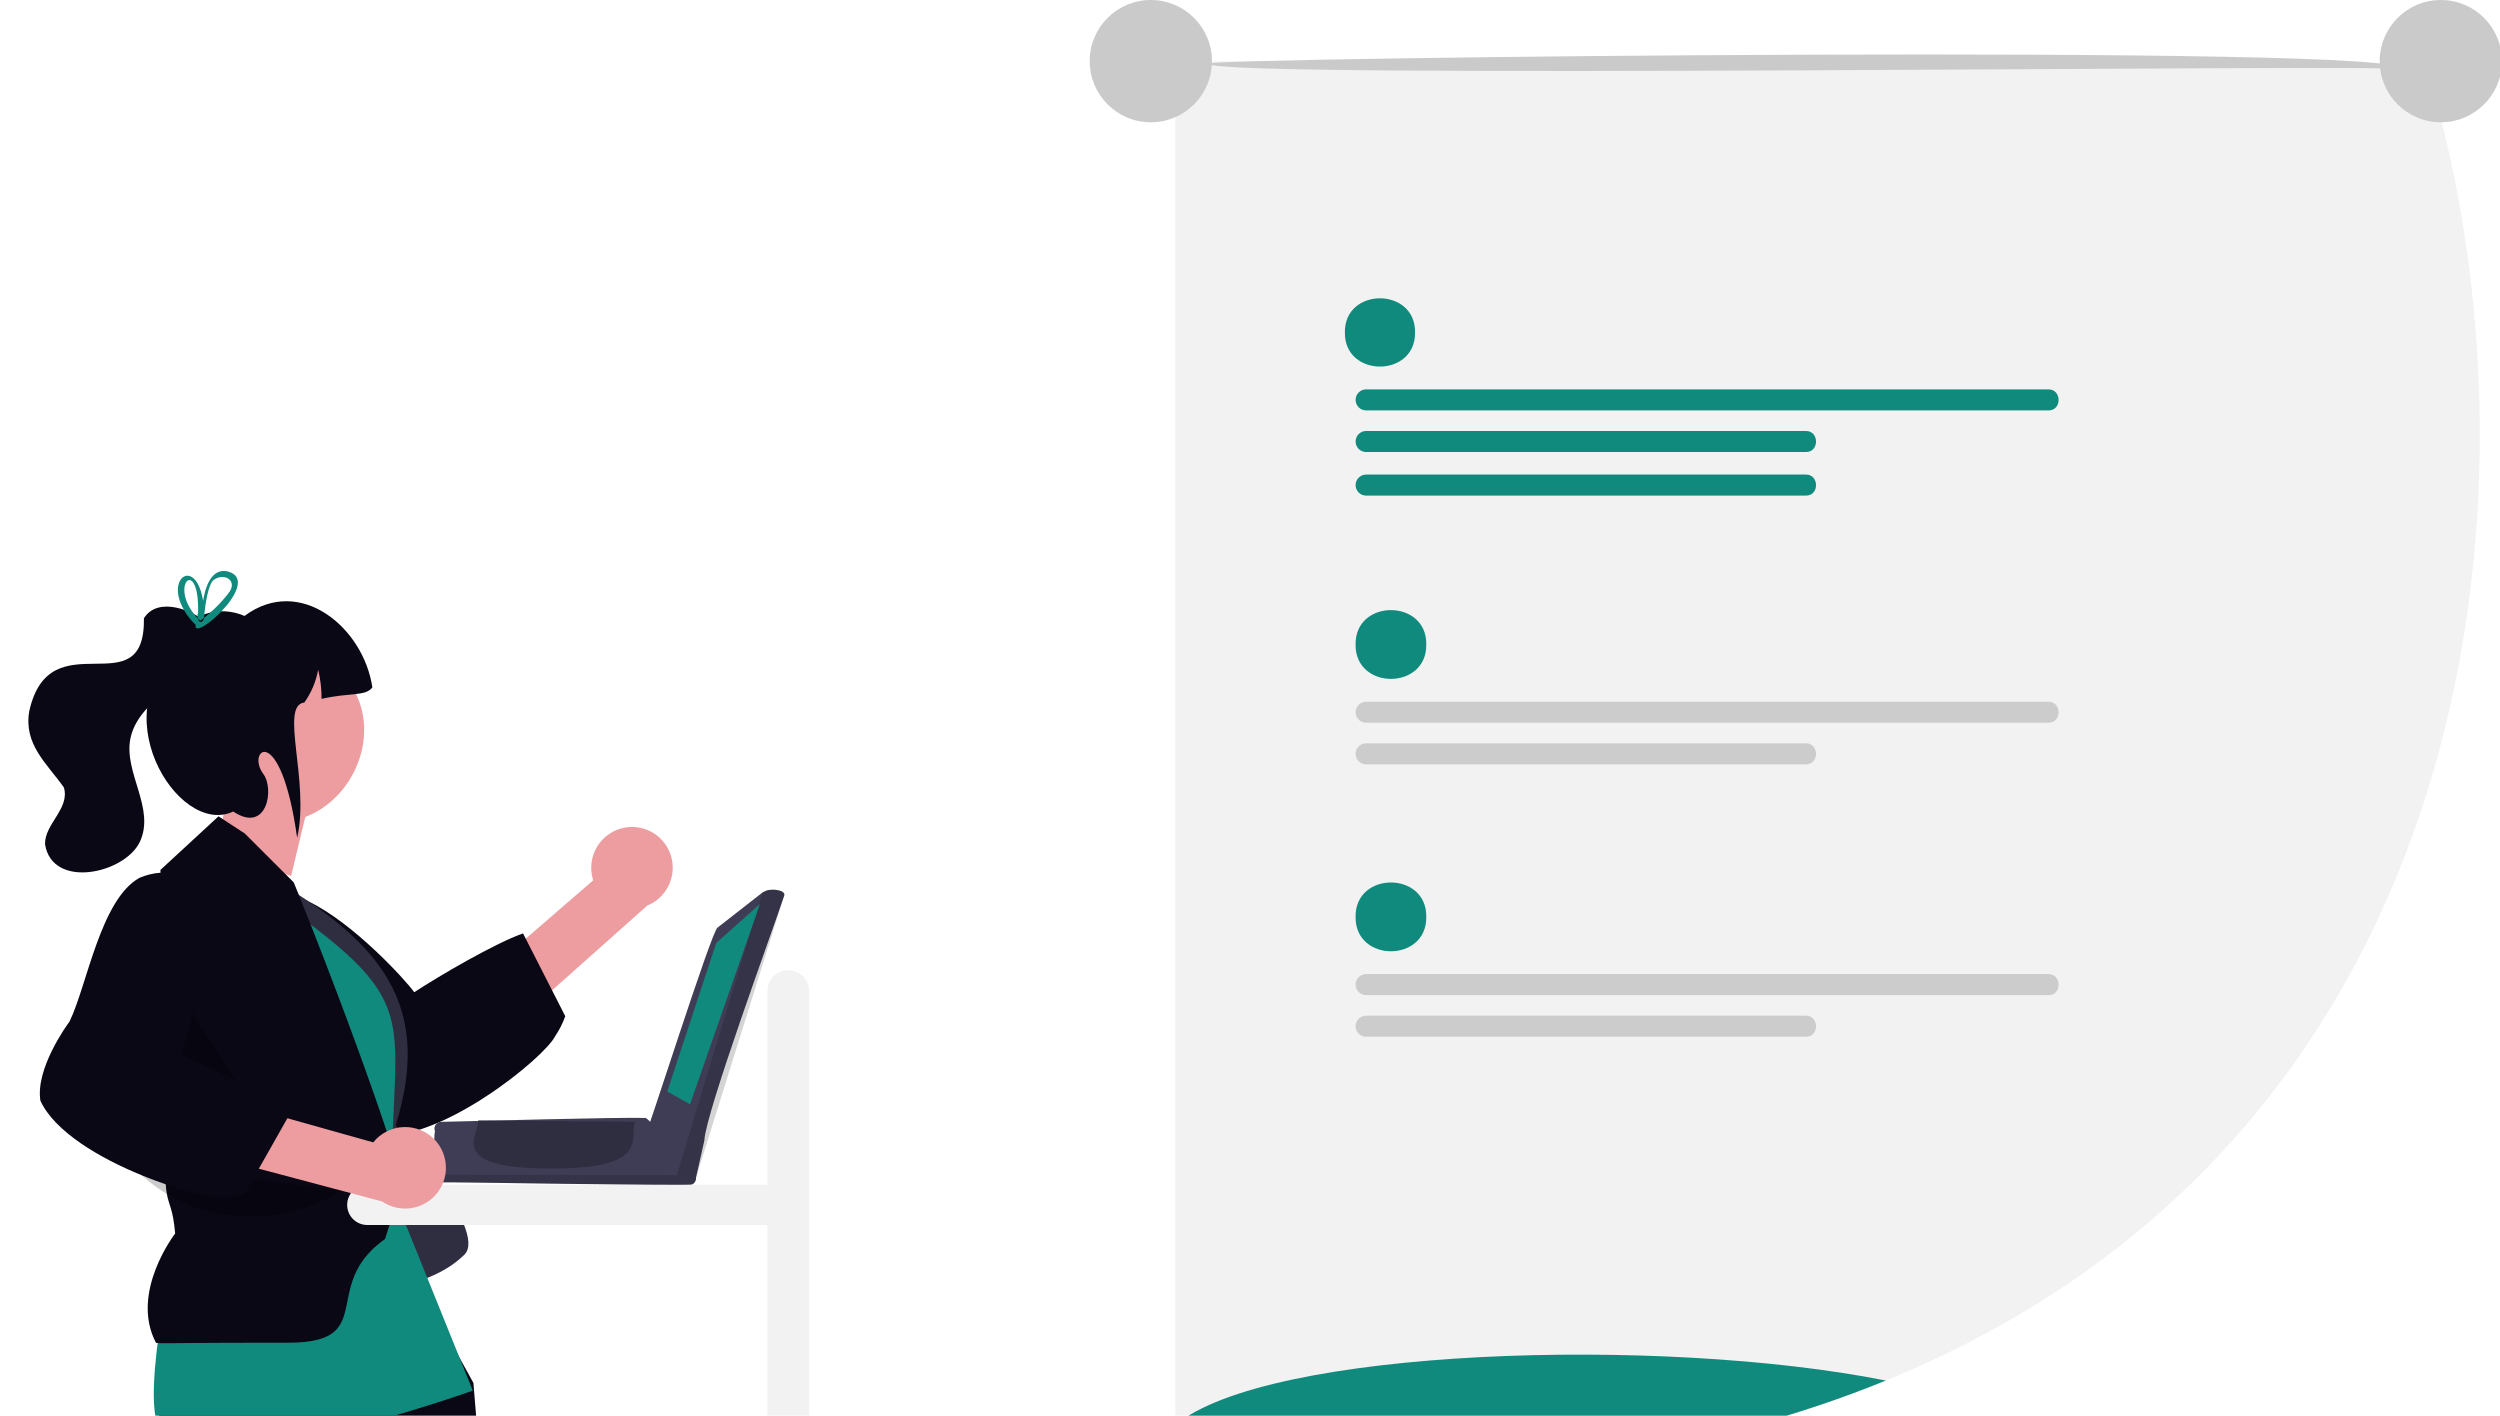 <svg width="415" height="235" viewBox="0 0 415 235" fill="none" xmlns="http://www.w3.org/2000/svg">
<path d="M38.69 129.104L52.009 130.061L48.326 145.402L35.453 141.703L38.69 129.104Z" fill="#ED9DA0"/>
<path d="M103.895 137.35C102.924 137.498 101.998 137.856 101.179 138.397C100.36 138.939 99.669 139.652 99.153 140.487C98.637 141.322 98.308 142.259 98.19 143.234C98.071 144.208 98.166 145.197 98.467 146.131L86.832 156.202L91.228 164.765L107.458 150.313C108.993 149.688 110.246 148.522 110.978 147.035C111.711 145.549 111.873 143.845 111.434 142.248C110.995 140.65 109.985 139.268 108.595 138.365C107.206 137.462 105.533 137.1 103.895 137.347V137.35Z" fill="#ED9DA0"/>
<path d="M91.644 164.394L87.273 155.826L86.823 154.946C82.145 156.589 72.954 161.965 68.763 164.709C67.227 162.568 58.685 153.256 51.3 149.682C51.3 149.676 51.294 149.682 51.294 149.682C50.786 149.438 50.285 149.22 49.79 149.027C48.647 148.567 47.43 148.315 46.198 148.281C45.652 148.278 45.108 148.356 44.585 148.513C44.035 148.674 43.52 148.938 43.068 149.29C41.866 150.216 40.954 151.829 40.439 154.323C40.38 155.506 40.534 156.69 40.895 157.819C42.952 164.638 51.076 172.254 53.949 177.165C54.232 177.924 57.053 185.391 61.508 188.04C61.742 188.182 61.985 188.311 62.234 188.425C62.51 188.464 62.787 188.496 63.076 188.509H63.082C63.533 188.541 63.986 188.548 64.438 188.528C64.67 188.522 64.908 188.502 65.145 188.483C65.197 188.477 65.242 188.477 65.293 188.47C66.777 188.306 68.239 187.987 69.656 187.519C69.817 187.467 69.977 187.416 70.138 187.358C71.356 186.943 72.552 186.462 73.718 185.918C74.393 185.61 75.062 185.276 75.73 184.929C76.54 184.504 77.35 184.054 78.14 183.585C78.82 183.193 79.49 182.782 80.145 182.358V182.351C80.299 182.261 80.454 182.159 80.608 182.049H80.615C86.476 178.238 91.258 173.81 92.177 171.978C92.864 170.955 93.421 169.852 93.835 168.692L91.644 164.394Z" fill="#090814"/>
<path d="M65.043 186.08C65.043 186.08 81.156 204.21 77.106 208.26C73.056 212.31 66.753 213.374 66.753 213.374L59.048 212.78L65.043 186.08Z" fill="#2F2E41"/>
<path d="M45.276 145.896C66.059 158.056 73.047 169.672 63.436 193.047L45.276 145.896Z" fill="#2F2E41"/>
<path d="M26.645 234.653C24.959 233.869 20.771 297.137 20.43 298.727L-3.585 343.486L30.597 358.807L53.07 280.766L56.816 309.485L51.824 355.06L73.92 360.403L89.202 359.311L78.588 229.568L58.447 193.048L26.645 234.653Z" fill="#090814"/>
<path d="M43.484 147.688C71.703 167.155 64.813 167.501 65.043 197.546L78.489 230.841C78.489 230.841 31.087 247.851 26.227 236.593C21.367 225.335 43.484 147.688 43.484 147.688Z" fill="#118A7E"/>
<path d="M65.408 191.619C65.351 191.414 65.279 191.176 65.202 190.925V190.919C65.08 190.514 64.939 190.069 64.772 189.563C64.669 189.242 64.56 188.894 64.438 188.528C64.36 188.297 64.283 188.059 64.2 187.808C61.937 180.976 57.374 168.237 51.834 154.154V154.148C51.165 152.458 50.484 150.75 49.79 149.025C49.726 148.871 49.668 148.71 49.604 148.556C49.327 147.869 49.044 147.174 48.762 146.48L40.645 138.366L36.268 135.512L26.627 144.413C26.627 144.413 26.633 144.567 26.646 144.869C26.781 147.614 27.444 162.433 27.527 179.955C27.546 184.37 27.533 188.959 27.456 193.568V193.69C27.437 194.899 27.456 195.837 27.513 196.596C27.54 197.135 27.603 197.671 27.699 198.202C28.059 200.182 28.719 200.645 29.075 204.764C29.075 204.764 21.491 214.54 25.893 222.908C26.242 222.96 26.595 222.982 26.948 222.972C28.503 222.998 32.128 222.901 42.097 222.895C43.826 222.882 45.741 222.882 47.868 222.889C61.809 222.889 54.295 214.823 61.745 207.478C61.906 207.317 62.066 207.163 62.239 207.009C62.767 206.531 63.325 206.086 63.91 205.679L65.156 201.81L65.553 200.569L65.559 200.409L65.598 198.692L65.681 195.273L65.738 192.998C65.665 192.531 65.553 192.071 65.403 191.623L65.408 191.619Z" fill="#090814"/>
<path opacity="0.2" d="M30.711 166.125L28.497 179.944L43.484 186.125L30.711 166.125Z" fill="black"/>
<path d="M52.847 108.819C69.613 118.359 55.85 143.533 38.77 134.569C22.003 125.028 35.77 99.855 52.847 108.819Z" fill="#ED9DA0"/>
<path opacity="0.2" d="M21.222 192.696C30.113 203.174 45.263 204.687 56.769 197.655L21.222 192.696Z" fill="black"/>
<path d="M61.812 114.109C60.637 115.639 58.182 114.92 53.376 116.011C53.387 114.382 53.199 112.757 52.816 111.174C52.458 113.134 51.675 114.993 50.52 116.618C46.347 117.081 51.463 129.762 49.326 139.082C46.572 119.415 40.782 124.568 43.707 128.469C45.58 130.966 44.331 138.458 38.713 134.712C29.442 139.118 16.238 117.231 30.872 106.966C30.61 101.418 36.784 100.541 40.586 102.247C49.812 95.374 60.352 104.18 61.812 114.109Z" fill="#090814"/>
<path d="M23.894 102.627C24.099 117.656 8.308 102.609 4.859 118.043C3.896 123.582 7.784 126.734 10.591 130.697C11.685 134.167 7.383 136.785 7.476 140.14C8.665 147.659 20.676 145.064 23.221 139.738C25.82 134.175 20.499 128.266 21.648 122.584C23.279 114.689 35.203 112.526 34.724 103.761C32.207 101.248 26.213 98.921 23.894 102.627Z" fill="#090814"/>
<path d="M33.915 102.001C33.792 102.052 33.671 102.104 33.561 102.162H33.555C33.452 102.213 33.349 102.265 33.246 102.322C33.233 102.329 33.227 102.335 33.214 102.342C33.079 102.213 32.944 102.084 32.803 101.956C32.766 102.165 32.775 102.38 32.828 102.586L32.847 102.663C32.976 102.798 33.111 102.926 33.252 103.06C33.381 102.963 33.503 102.86 33.632 102.764C33.709 102.7 33.786 102.635 33.87 102.571C33.883 102.404 33.902 102.211 33.921 101.999L33.915 102.001ZM37.784 94.853C34.918 94.198 33.992 97.945 33.715 99.751C32.674 93.195 28.342 95.258 29.84 99.731C30.317 101.056 31.069 102.265 32.044 103.279C32.179 103.433 32.328 103.588 32.481 103.742C32.308 104.642 33.182 104.411 34.365 103.581C35.238 102.96 36.045 102.252 36.775 101.467C39.134 98.993 40.972 95.683 37.786 94.854L37.784 94.853ZM37.874 98.542C36.989 99.683 35.997 100.735 34.911 101.685C34.571 101.994 34.224 102.289 33.87 102.571C33.863 102.628 33.863 102.681 33.856 102.726C33.832 102.788 33.801 102.849 33.766 102.906C33.407 103.555 33.002 103.202 32.847 102.662C32.834 102.643 32.815 102.623 32.803 102.605C32.289 102.075 31.842 101.483 31.472 100.844C28.818 96.243 33.092 93.112 32.88 101.705C32.841 101.784 32.815 101.869 32.803 101.956C32.766 102.165 32.775 102.38 32.828 102.586L32.847 102.663C32.976 102.798 33.111 102.926 33.252 103.06C33.381 102.963 33.503 102.86 33.632 102.764C33.709 102.7 33.786 102.635 33.87 102.571C33.883 102.404 33.902 102.211 33.921 101.999V101.993C34.088 100.27 34.544 97.172 35.386 96.33C37.237 94.91 39.635 96.444 37.873 98.54L37.874 98.542ZM33.915 101.998C33.792 102.05 33.671 102.101 33.561 102.159H33.555C33.452 102.211 33.349 102.262 33.246 102.32C33.233 102.326 33.227 102.333 33.214 102.339C33.079 102.211 32.944 102.082 32.803 101.954C32.766 102.163 32.775 102.378 32.828 102.584L32.847 102.661C32.976 102.796 33.111 102.924 33.252 103.057C33.381 102.961 33.503 102.858 33.632 102.762C33.709 102.698 33.786 102.633 33.87 102.569C33.883 102.402 33.902 102.209 33.921 101.997L33.915 101.998Z" fill="#118A7E"/>
<path d="M73.23 186.228C77.89 186.135 102.921 185.416 107.026 185.593C107.258 184.78 115.039 194.752 115.229 194.814C115.355 194.947 115.447 195.109 115.497 195.285C115.547 195.461 115.553 195.647 115.516 195.827C115.479 196.006 115.399 196.174 115.282 196.316C115.166 196.458 115.017 196.569 114.848 196.641C114.391 196.919 74.037 196.173 73.549 196.27C73.337 196.267 73.131 196.204 72.954 196.088C72.776 195.973 72.635 195.809 72.547 195.617L72.275 195.013C72.247 193.98 71.908 188.698 72.212 187.795C72.138 187.625 72.106 187.44 72.121 187.255C72.136 187.071 72.196 186.893 72.297 186.737C72.398 186.582 72.535 186.454 72.698 186.365C72.86 186.276 73.042 186.228 73.227 186.227L73.23 186.228Z" fill="#3F3D56"/>
<path opacity="0.17" d="M72.277 195.013C72.514 195.579 72.817 196.297 73.549 196.27L114.423 196.729C114.616 196.727 114.805 196.675 114.973 196.579C115.14 196.482 115.28 196.344 115.379 196.178C115.478 196.012 115.532 195.823 115.537 195.63C115.542 195.437 115.497 195.245 115.406 195.074L72.277 195.013Z" fill="black"/>
<path d="M106.835 189.289C107.275 188.803 118.203 154.269 119.115 153.98L126.575 148.152L127.242 147.831C128.169 147.506 130.394 147.726 130.193 148.631C128.44 153.998 117.166 184.566 116.919 189.332L115.56 195.403C115.52 195.522 115.453 195.63 115.365 195.718C115.276 195.807 115.168 195.874 115.05 195.913C114.753 196.032 114.429 196.068 114.114 196.015C113.77 196.012 113.432 195.935 113.12 195.792C112.808 195.648 112.531 195.44 112.305 195.181C112.207 194.968 106.325 189.414 106.835 189.289Z" fill="#3F3D56"/>
<path opacity="0.17" d="M126.577 148.151L112.307 195.183C112.784 195.954 115.018 196.494 115.537 195.482C115.546 195.482 130.176 148.659 130.19 148.63C130.346 147.504 127.432 147.468 126.577 148.151Z" fill="black"/>
<path d="M126.147 150.075L118.9 156.525L110.765 181.201L114.546 183.307L126.147 150.075Z" fill="#118A7E"/>
<path d="M105.263 186.827C104.936 189.222 106.488 193.211 95.545 193.877H95.463C94.03 193.97 92.536 194.002 91.053 193.972C89.837 193.976 88.626 193.938 87.46 193.858H87.379C74.801 193.041 79.539 188.272 79.375 185.992L87.868 186.068L105.425 186.22C105.331 186.41 105.276 186.616 105.263 186.827Z" fill="#2F2E41"/>
<path d="M130.849 161.068C129.949 161.053 129.079 161.395 128.431 162.021C127.783 162.646 127.41 163.503 127.393 164.404V196.677H61.083C60.635 196.661 60.189 196.736 59.771 196.897C59.352 197.057 58.971 197.301 58.649 197.612C58.326 197.923 58.07 198.296 57.895 198.709C57.72 199.121 57.63 199.565 57.63 200.013C57.63 200.461 57.72 200.904 57.895 201.317C58.07 201.729 58.326 202.102 58.649 202.414C58.971 202.725 59.352 202.968 59.771 203.129C60.189 203.29 60.635 203.365 61.083 203.349H127.393V388.956H134.305V164.404C134.288 163.504 133.915 162.647 133.267 162.021C132.619 161.396 131.75 161.053 130.849 161.068V161.068Z" fill="#F2F2F2"/>
<path d="M313.047 229.17C298.679 235.034 282.438 239.503 264.161 242.257C252.281 244.014 240.303 245.03 228.297 245.299C217.788 245.564 206.721 245.327 195.096 244.589V14.492C195.098 13.339 195.557 12.235 196.372 11.42C197.188 10.606 198.293 10.148 199.446 10.148L201.181 10.155L208.139 10.173H208.258L395.042 10.639H395.892L402.642 10.657C403.61 13.775 404.511 16.986 405.345 20.292C422.164 87.098 409.745 189.704 313.047 229.17Z" fill="#F2F2F2"/>
<path d="M236.762 106.987C236.876 114.599 224.915 114.6 225.028 106.987C224.917 99.374 236.876 99.374 236.762 106.987Z" fill="#118A7E"/>
<path d="M340.029 116.488H226.776C226.313 116.488 225.87 116.671 225.543 116.998C225.215 117.326 225.032 117.769 225.032 118.232C225.032 118.694 225.215 119.138 225.543 119.465C225.87 119.792 226.313 119.976 226.776 119.976H340.029C342.324 120.013 342.267 116.45 340.029 116.488Z" fill="#CCCCCC"/>
<path d="M299.765 123.389H226.776C226.313 123.389 225.868 123.573 225.541 123.901C225.213 124.228 225.029 124.673 225.029 125.136C225.029 125.6 225.213 126.044 225.541 126.372C225.868 126.699 226.313 126.883 226.776 126.883H299.765C302.048 126.915 302.01 123.358 299.765 123.389Z" fill="#CCCCCC"/>
<path d="M340.029 64.635H226.776C226.313 64.635 225.868 64.819 225.541 65.147C225.213 65.475 225.029 65.919 225.029 66.382C225.029 66.846 225.213 67.29 225.541 67.618C225.868 67.945 226.313 68.13 226.776 68.13H340.029C342.323 68.161 342.267 64.601 340.029 64.635Z" fill="#118A7E"/>
<path d="M299.765 71.542H226.776C226.313 71.542 225.868 71.726 225.541 72.054C225.213 72.382 225.029 72.826 225.029 73.29C225.029 73.753 225.213 74.197 225.541 74.525C225.868 74.853 226.313 75.037 226.776 75.037H299.765C302.048 75.068 302.01 71.511 299.765 71.542Z" fill="#118A7E"/>
<path d="M299.765 78.777H226.776C226.313 78.777 225.868 78.961 225.541 79.288C225.213 79.616 225.029 80.061 225.029 80.524C225.029 80.987 225.213 81.432 225.541 81.759C225.868 82.087 226.313 82.271 226.776 82.271H299.765C302.048 82.302 302.01 78.743 299.765 78.777Z" fill="#118A7E"/>
<path d="M236.762 152.201C236.876 159.814 224.915 159.814 225.028 152.201C224.917 144.589 236.876 144.589 236.762 152.201Z" fill="#118A7E"/>
<path d="M340.029 161.697H226.776C226.313 161.697 225.868 161.882 225.541 162.209C225.213 162.537 225.029 162.981 225.029 163.445C225.029 163.908 225.213 164.353 225.541 164.68C225.868 165.008 226.313 165.192 226.776 165.192H340.029C342.323 165.223 342.267 161.666 340.029 161.697Z" fill="#CCCCCC"/>
<path d="M299.765 168.605H226.776C226.313 168.605 225.868 168.789 225.541 169.116C225.213 169.444 225.029 169.889 225.029 170.352C225.029 170.815 225.213 171.26 225.541 171.588C225.868 171.915 226.313 172.099 226.776 172.099H299.765C302.048 172.129 302.01 168.574 299.765 168.605Z" fill="#CCCCCC"/>
<path d="M234.897 55.185C235.007 62.74 223.138 62.74 223.25 55.185C223.139 47.629 235.008 47.629 234.897 55.185Z" fill="#118A7E"/>
<path d="M398.02 11.483C397.119 10.576 200.373 13.222 200.597 10.569C199.628 9.567 403.417 7.28 398.02 11.483Z" fill="#CACACA"/>
<path d="M191.036 20.298C196.641 20.298 201.185 15.754 201.185 10.149C201.185 4.544 196.641 0 191.036 0C185.431 0 180.887 4.544 180.887 10.149C180.887 15.754 185.431 20.298 191.036 20.298Z" fill="#CACACA"/>
<path d="M405.177 20.298C410.782 20.298 415.326 15.754 415.326 10.149C415.326 4.544 410.782 0 405.177 0C399.572 0 395.028 4.544 395.028 10.149C395.028 15.754 399.572 20.298 405.177 20.298Z" fill="#CACACA"/>
<path d="M313.047 229.169C298.679 235.033 282.438 239.502 264.161 242.257C252.281 244.014 240.303 245.029 228.297 245.299C217.487 245.173 206.42 244.936 195.096 244.588V236.567C210.34 223.776 275.643 221.734 313.047 229.169Z" fill="#118A7E"/>
<path d="M72.281 189.319C71.622 188.591 70.813 188.015 69.91 187.63C69.007 187.245 68.03 187.061 67.049 187.091C66.067 187.121 65.104 187.363 64.225 187.802C63.347 188.24 62.574 188.864 61.961 189.631L47.145 185.475L42.422 193.86L63.426 199.439C64.793 200.376 66.457 200.778 68.101 200.57C69.745 200.363 71.256 199.559 72.347 198.312C73.438 197.065 74.034 195.461 74.022 193.804C74.01 192.147 73.391 190.551 72.281 189.32V189.319Z" fill="#ED9DA0"/>
<path d="M39.231 179.466C38.157 178.907 37.084 178.36 36.036 177.853C33.761 176.728 31.646 175.745 30.091 175.077C30.856 172.76 31.461 170.394 31.904 167.995C33.73 158.791 34.97 144.445 26.647 144.87C25.443 144.956 24.261 145.244 23.151 145.719C16.666 149.325 14.442 163.664 11.536 169.583C11.026 170.271 5.874 177.418 6.703 182.708C9.055 187.849 16.536 192.246 23.549 195.106L23.555 195.112C24.904 195.665 26.241 196.16 27.514 196.597C28.967 197.092 30.347 197.503 31.589 197.824C34.063 198.467 35.998 198.756 36.93 198.628C38.162 198.636 39.39 198.494 40.587 198.203L42.06 195.607L42.967 194L47.704 185.632L48.192 184.771C45.339 182.784 42.344 181.011 39.231 179.466Z" fill="#090814"/>
</svg>
